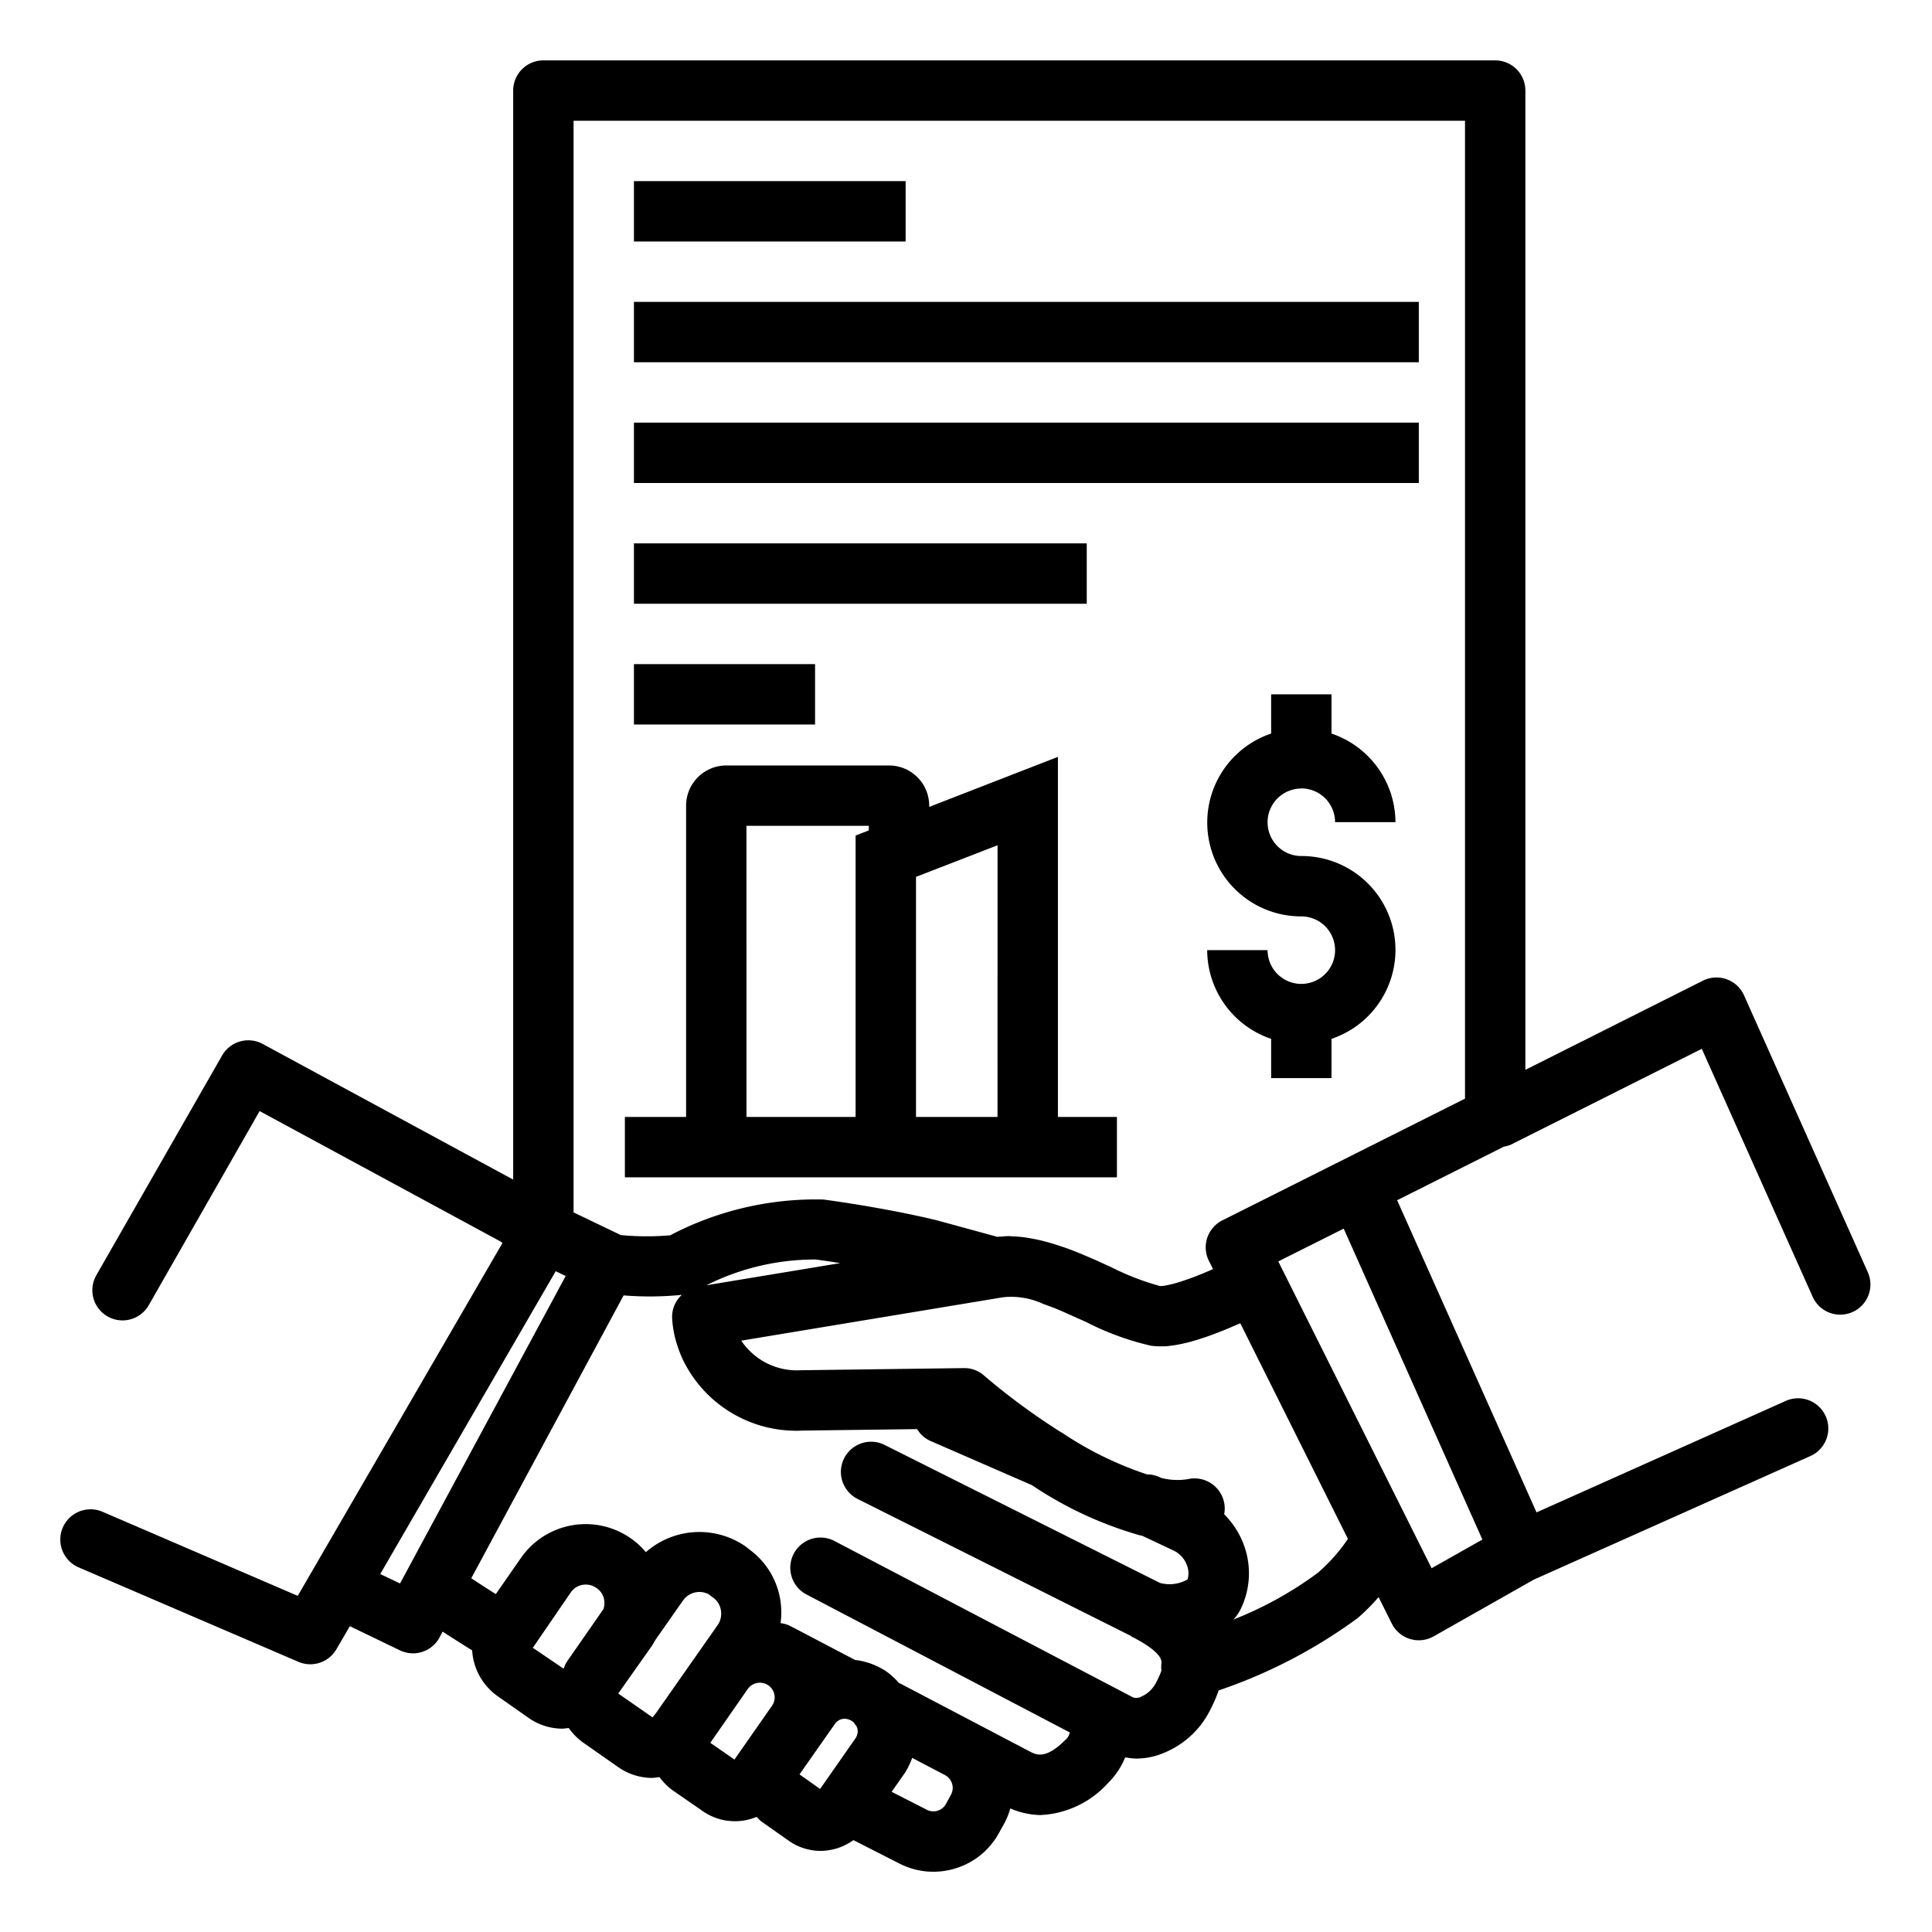 <svg viewBox="0 0 64 64" xmlns="http://www.w3.org/2000/svg"><g id="dealing-deal-contract-manage-business"><path d="m61.873 42.142-4.1-9.17a1 1 0 0 0 -1.361-.486l-5.882 2.954v-32.44a1 1 0 0 0 -1-1h-31.53a1 1 0 0 0 -1 1v36.076l-8.3-4.495a1 1 0 0 0 -1.343.384l-4.166 7.279a1 1 0 0 0 1.737.992l3.672-6.43 7.981 4.32c.018.02.045.031.064.05l-6.318 10.889-.464.8-6.463-2.784a1 1 0 1 0 -.8 1.838l7.285 3.131a1.019 1.019 0 0 0 .395.081 1 1 0 0 0 .865-.5l.444-.762 1.657.8a1.013 1.013 0 0 0 .433.1 1 1 0 0 0 .882-.527l.1-.193q.443.288.98.622a2.005 2.005 0 0 0 .83 1.507l1.04.73a1.957 1.957 0 0 0 1.127.356 1.986 1.986 0 0 0 .2-.024 2.01 2.01 0 0 0 .485.489l1.143.8a1.971 1.971 0 0 0 1.146.367 2.046 2.046 0 0 0 .234-.028 1.953 1.953 0 0 0 .45.448l.951.657a1.862 1.862 0 0 0 1.1.357 1.837 1.837 0 0 0 .716-.144 1.688 1.688 0 0 0 .148.145l.927.653a1.833 1.833 0 0 0 1.05.329 1.876 1.876 0 0 0 1.082-.357l1.5.764a2.468 2.468 0 0 0 1.894.169 2.454 2.454 0 0 0 1.445-1.2l.167-.3a2.48 2.48 0 0 0 .191-.482 2.645 2.645 0 0 0 .99.219 3.207 3.207 0 0 0 2.252-1.066 2.525 2.525 0 0 0 .565-.846 2.307 2.307 0 0 0 .361.041 2.349 2.349 0 0 0 .966-.208 2.949 2.949 0 0 0 1.475-1.377 4.894 4.894 0 0 0 .294-.673 16.975 16.975 0 0 0 4.606-2.397 6.653 6.653 0 0 0 .691-.694l.438.877a1 1 0 0 0 1.388.423l3.317-1.879 9.163-4.094a1 1 0 1 0 -.817-1.826l-8.256 3.693-4.618-10.341 3.537-1.775a.988.988 0 0 0 .219-.06l6.336-3.181 3.673 8.215a1 1 0 1 0 1.826-.816zm-49.277 10 5.813-10.032.33.159-5.487 10.185zm6.314.605a.592.592 0 0 1 .39-.247.616.616 0 0 1 .465.108.593.593 0 0 1 .257.5.562.562 0 0 1 -.035.2l-1.191 1.712c-.03.049-.059.1-.085.144v.008.012a.466.466 0 0 0 -.028.06l-.013.027v.006l-1.019-.692zm2.67 1.795c.044-.067.086-.136.124-.208l.917-1.309a.664.664 0 0 1 .858-.212c.023.018.106.087.131.1a.644.644 0 0 1 .27.423.666.666 0 0 1 -.109.5l-2.055 2.932-.1.122-1.136-.79zm2.75 3.745-.8-.554 1.236-1.777a.494.494 0 0 1 .689-.125.486.486 0 0 1 .207.4.5.5 0 0 1 -.091.279zm3.323-1.174a.4.4 0 0 1 .337-.178.492.492 0 0 1 .3.131.893.893 0 0 0 .082.116.4.4 0 0 1 .041.173.436.436 0 0 1 -.079.236l-1.167 1.67-.682-.482zm3.86 2.32-.169.309a.474.474 0 0 1 -.658.2l-1.149-.586.441-.63a2.609 2.609 0 0 0 .24-.493l1.082.567a.483.483 0 0 1 .238.285.463.463 0 0 1 -.025.344zm6.3-3.232a.36.36 0 0 1 -.278.028l-9.87-5.17a1 1 0 1 0 -.928 1.771l8.7 4.559a.422.422 0 0 1 -.147.249c-.659.659-.969.491-1.179.381l-4.34-2.277a2.427 2.427 0 0 0 -.412-.375 2.361 2.361 0 0 0 -1.034-.379l-2.134-1.119a.985.985 0 0 0 -.333-.1 2.692 2.692 0 0 0 -.012-.786 2.572 2.572 0 0 0 -1.028-1.659c-.024-.02-.109-.089-.135-.107a2.686 2.686 0 0 0 -3.287.2 2.574 2.574 0 0 0 -.5-.457 2.609 2.609 0 0 0 -3.633.64l-.838 1.206c-.3-.188-.567-.361-.814-.524l5.047-9.37a10.784 10.784 0 0 0 1.93-.018.981.981 0 0 0 -.323.767 3.473 3.473 0 0 0 .161.875 4.41 4.41 0 0 0 .164.439 4.171 4.171 0 0 0 4 2.415l3.791-.049a.977.977 0 0 0 .427.386l3.368 1.467.019.011a12.545 12.545 0 0 0 3.431 1.615 1.626 1.626 0 0 0 .213.055l1.049.494a.88.88 0 0 1 .444.517.74.74 0 0 1 .008.434 1.2 1.2 0 0 1 -.916.116l-9.118-4.57a1 1 0 0 0 -.9 1.787l9.042 4.532c.015.008.024.022.039.03.313.156 1.034.556.987.882a1.041 1.041 0 0 0 0 .243 2.974 2.974 0 0 1 -.171.386 1 1 0 0 1 -.491.474zm5.876-4.125a12.152 12.152 0 0 1 -2.834 1.575 1.351 1.351 0 0 0 .211-.283 2.7 2.7 0 0 0 .176-2.081 2.808 2.808 0 0 0 -.689-1.124 1 1 0 0 0 -1.191-1.167 2.121 2.121 0 0 1 -.887-.036l-.067-.029a.974.974 0 0 0 -.408-.089 11.531 11.531 0 0 1 -2.794-1.365.618.618 0 0 0 -.079-.045 22.217 22.217 0 0 1 -2.527-1.863.982.982 0 0 0 -.673-.249l-5.393.071a2.221 2.221 0 0 1 -1.979-.98l8.682-1.439a2.512 2.512 0 0 1 1.332.228c.051.015.1.035.237.085s.3.118.445.183l.726.324a9.14 9.14 0 0 0 2.148.786 2.216 2.216 0 0 0 .27.021h.052.052.057c.061 0 .126-.008.2-.016l.074-.01c.072-.009.148-.022.23-.038l.1-.021c.082-.017.17-.039.263-.063l.13-.037c.092-.026.189-.057.291-.091.057-.018.115-.038.176-.059.1-.035.2-.075.313-.117.075-.029.151-.058.23-.09.106-.044.22-.092.335-.142.064-.028.121-.05.188-.08l3.566 7.143a5.733 5.733 0 0 1 -.964 1.094zm-20.289-9.5a8 8 0 0 1 3.622-.853c.008 0 .332.043.813.119zm24.024 9.374-5.079-10.164 2.167-1.086 4.594 10.3zm1.106-15.556-8.037 4.032a1 1 0 0 0 -.445 1.345l.136.27-.1.043c-.191.083-.366.154-.522.214-.092.035-.172.063-.253.091l-.172.058a3.652 3.652 0 0 1 -.575.145.83.83 0 0 1 -.134.01 8.532 8.532 0 0 1 -1.626-.63l-.371-.168c-.076-.037-.154-.071-.235-.105l-.126-.054c-.2-.087-.384-.165-.649-.264-.1-.038-.2-.072-.241-.083a7.044 7.044 0 0 0 -.842-.239c-.062-.014-.123-.024-.184-.035a4.11 4.11 0 0 0 -.649-.07c-.017 0-.038-.006-.056-.006s-.022 0-.034 0a2.321 2.321 0 0 0 -.254.017c-.039 0-.081 0-.12.008l-2-.547c-1.763-.428-3.686-.68-3.773-.691a10.391 10.391 0 0 0 -5.067 1.186 9.123 9.123 0 0 1 -1.643-.008l-.01-.008-1.548-.743v-36.162h29.53z"/><path d="m43.108 26.117a1.119 1.119 0 0 1 1.118 1.118h2a3.112 3.112 0 0 0 -2.118-2.935v-1.3h-2v1.3a3.11 3.11 0 0 0 1 6.057 1.118 1.118 0 1 1 -1.118 1.118h-2a3.112 3.112 0 0 0 2.118 2.938v1.3h2v-1.3a3.109 3.109 0 0 0 -1-6.056 1.118 1.118 0 1 1 0-2.236z"/><path d="m28.344 39h8.656v-2h-1.955v-11.928l-4.264 1.658v-.042a1.332 1.332 0 0 0 -1.33-1.331h-5.393a1.332 1.332 0 0 0 -1.33 1.331v10.312h-2.028v2zm4.7-2h-2.7v-7.953l2.701-1.047zm-8.317-9.643h4.053v.151l-.437.17v9.322h-3.615z"/><path d="m21 6h9v2h-9z"/><path d="m21 10h26v2h-26z"/><path d="m21 14h26v2h-26z"/><path d="m21 18h15v2h-15z"/><path d="m21 22h6v2h-6z"/></g></svg>